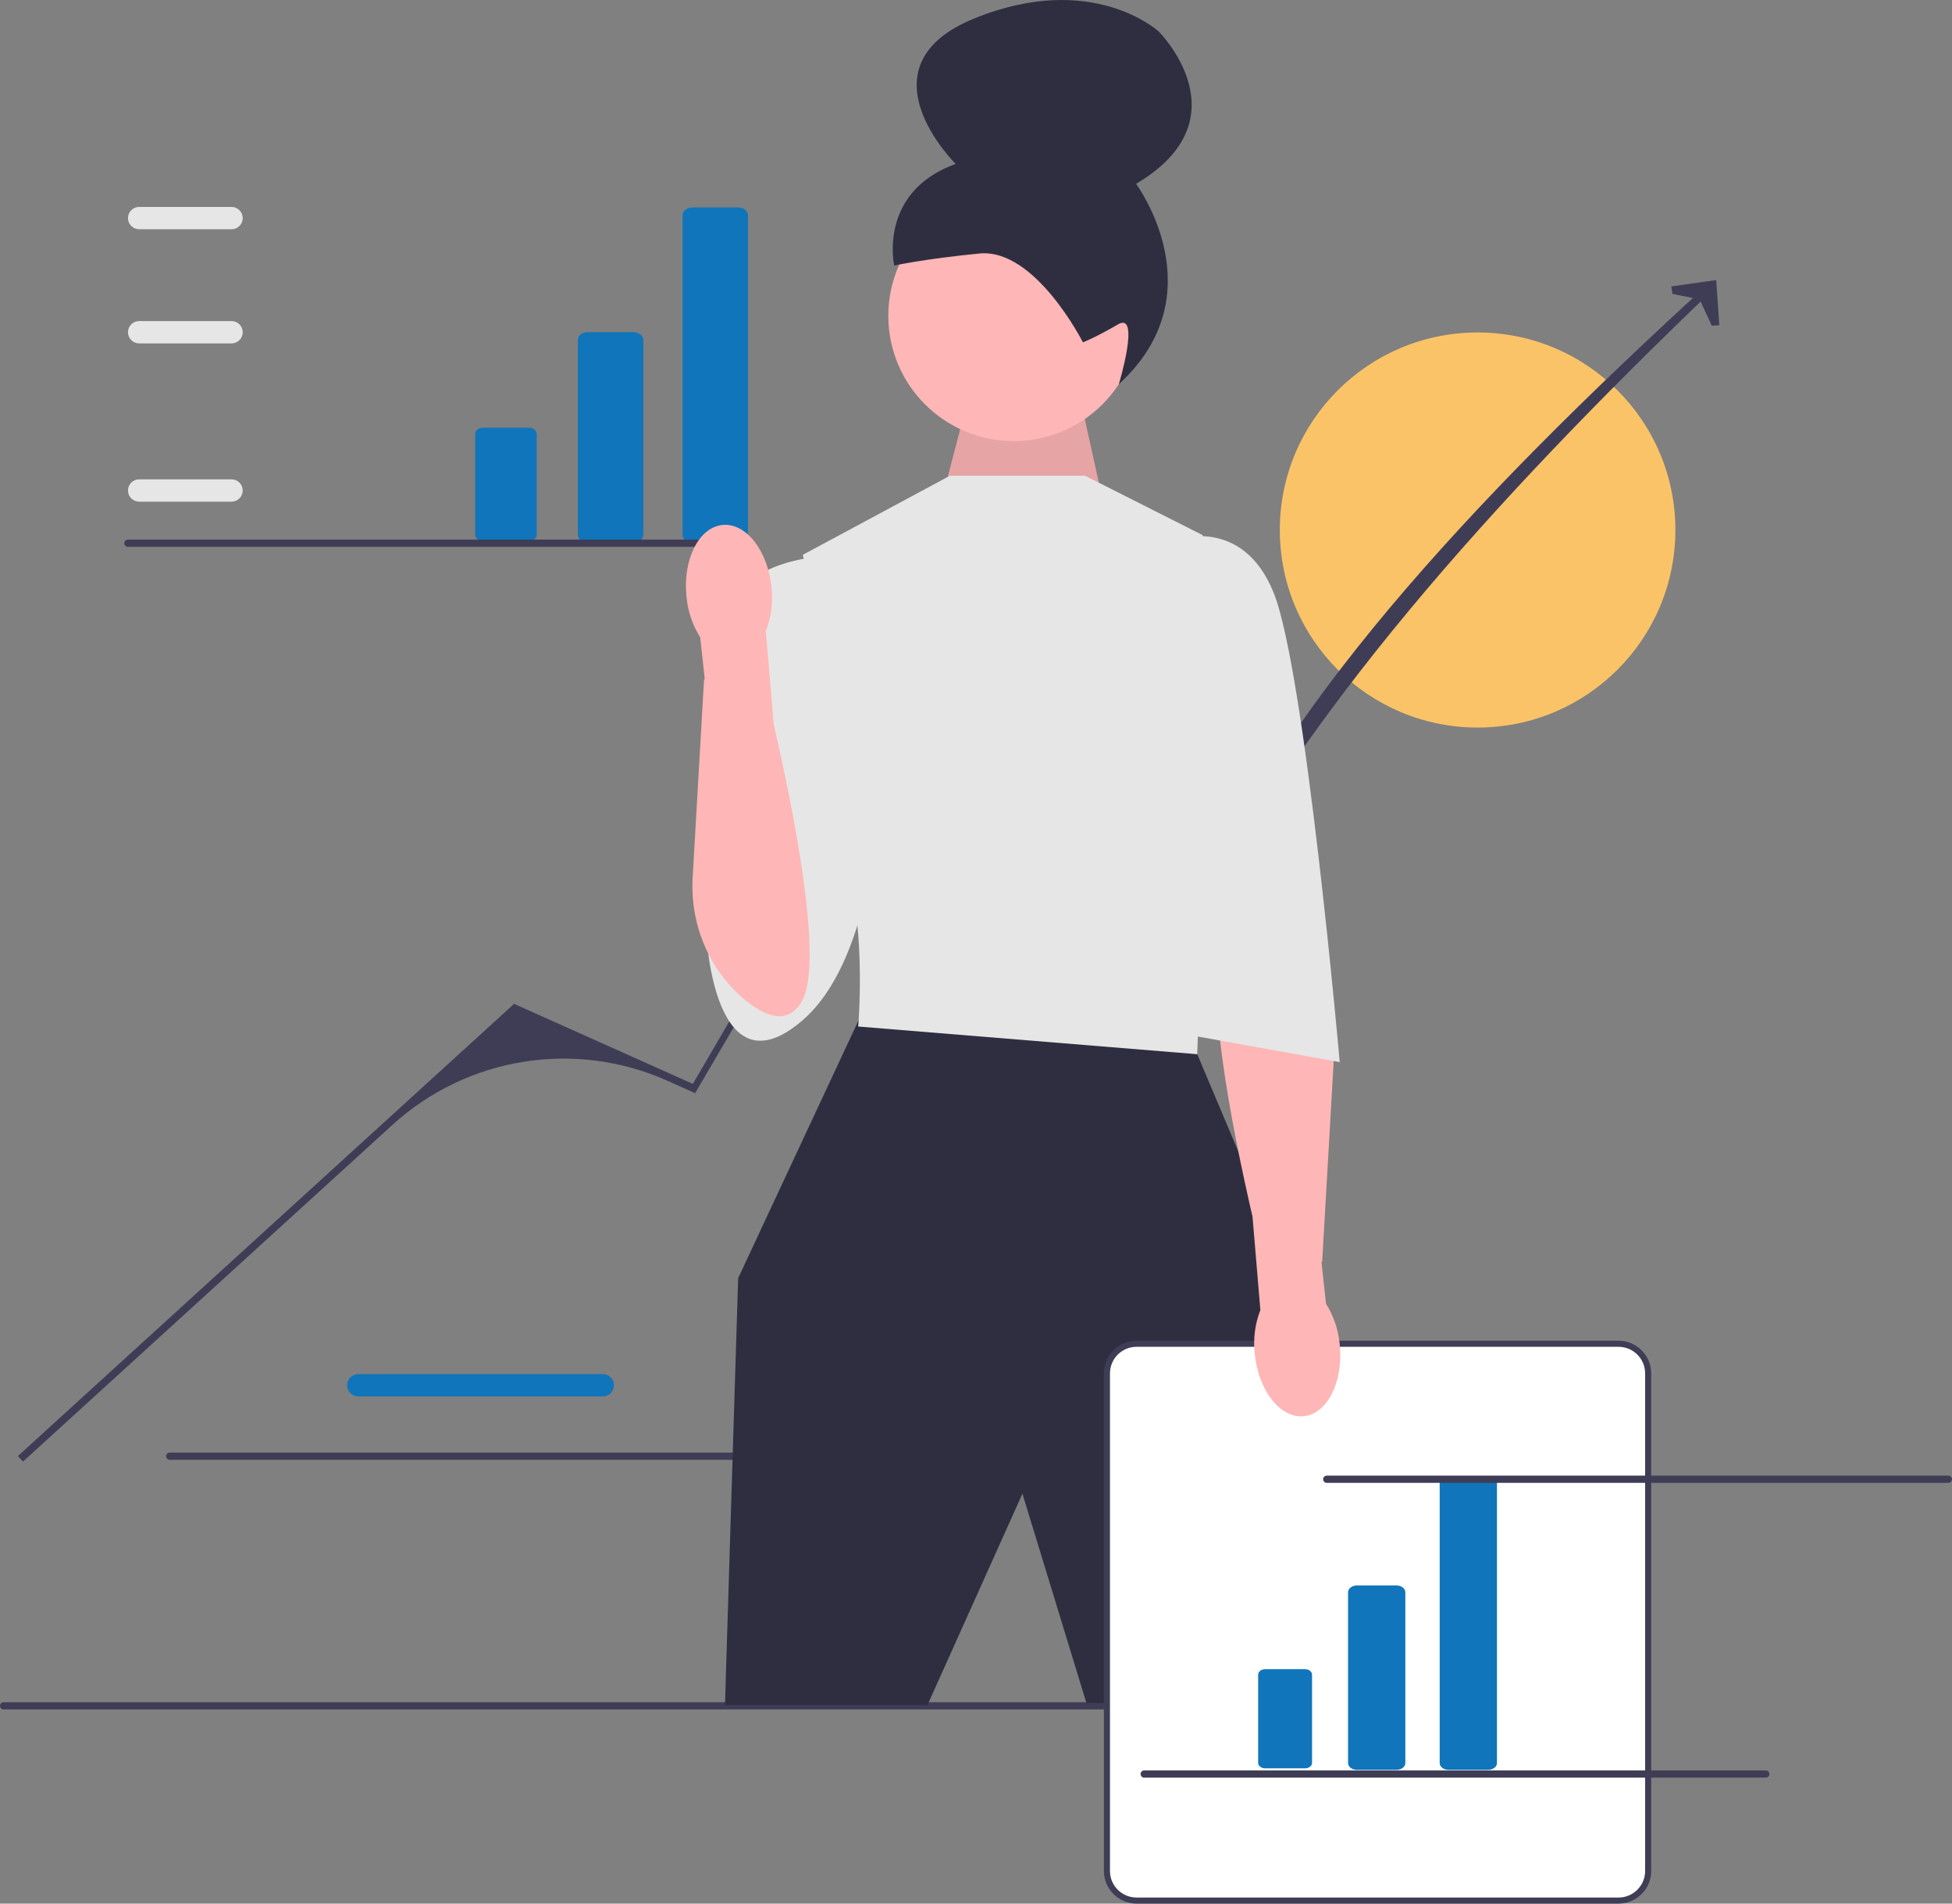 <svg width="360" height="351" viewBox="0 0 360 351" fill="none" xmlns="http://www.w3.org/2000/svg">
<rect x="0" y="0" width="360" height="351" fill="#808080" stroke="none"/>
<g clip-path="url(#clip0_207_217)">
<path d="M111.169 257.485H66.075C64.938 257.485 64.013 256.561 64.013 255.426C64.013 254.291 64.938 253.368 66.075 253.368H111.169C112.306 253.368 113.23 254.291 113.23 255.426C113.23 256.561 112.306 257.485 111.169 257.485Z" fill="#1075BB"/>
<path d="M30.633 268.506C30.633 268.876 30.93 269.172 31.301 269.172H145.943C146.313 269.172 146.611 268.876 146.611 268.506C146.611 268.136 146.313 267.839 145.943 267.839H31.301C30.93 267.839 30.633 268.136 30.633 268.506Z" fill="#3F3D56"/>
<path d="M272.509 134.15C292.655 134.15 308.986 117.843 308.986 97.727C308.986 77.612 292.655 61.304 272.509 61.304C252.364 61.304 236.033 77.612 236.033 97.727C236.033 117.843 252.364 134.15 272.509 134.15Z" fill="#FBC368"/>
<path d="M0 314.531C0 314.9 0.297 315.197 0.668 315.197H293.763C294.134 315.197 294.431 314.9 294.431 314.531C294.431 314.161 294.134 313.864 293.763 313.864H0.668C0.297 313.864 0 314.161 0 314.531Z" fill="#3F3D56"/>
<path d="M4.239 269.499L3.302 268.474L94.809 185.095L127.777 199.853L163.378 138.89L192.628 124.812L219.728 169.913C234.359 132.09 271.053 92.518 315.021 52.37L316.103 53.245C274.865 92.668 239.582 132.27 219.558 172.331L194.491 130.491C193.307 128.514 190.819 127.751 188.727 128.723C172.739 136.151 159.403 148.276 150.503 163.477L128.202 201.565L123.112 199.287C106.087 191.666 86.156 194.86 72.374 207.417L4.239 269.499Z" fill="#3F3D56"/>
<path d="M317.084 59.961L315.695 60.057L313.453 55.206L308.434 54.188L308.239 52.811L316.513 51.637L317.084 59.961Z" fill="#3F3D56"/>
<path d="M174.348 89.645L179.267 70.763L198.429 69.843L204.162 95.871L174.348 89.645Z" fill="#FFB6B6"/>
<path opacity="0.1" d="M174.348 89.645L179.267 70.763L198.429 69.843L204.162 95.871L174.348 89.645Z" fill="black"/>
<path d="M186.958 81.33C199.732 81.33 210.087 70.99 210.087 58.234C210.087 45.479 199.732 35.139 186.958 35.139C174.184 35.139 163.828 45.479 163.828 58.234C163.828 70.99 174.184 81.33 186.958 81.33Z" fill="#FFB6B6"/>
<path d="M199.719 63.123C199.719 63.123 190.932 45.739 180.638 46.743C170.343 47.747 164.919 48.967 164.919 48.967C164.919 48.967 161.863 35.428 176.251 30.22C176.251 30.22 157.957 12.214 179.737 3.381C201.517 -5.452 213.704 5.813 213.704 5.813C213.704 5.813 229.826 21.884 209.521 33.895C209.521 33.895 224.598 54.146 206.344 70.837C206.344 70.837 210.427 57.33 206.167 59.821C201.907 62.312 199.719 63.123 199.719 63.123Z" fill="#2F2E41"/>
<path d="M161.437 185.147L158.361 188.091L136.134 235.679L133.701 314.393H171.045L188.562 275.413L200.365 314.017H233.943L241.726 243.939L220.803 194.379L161.437 185.147Z" fill="#2F2E41"/>
<path d="M200.122 87.726H175.183L148.056 102.303L154.381 130.484C154.381 130.484 152.922 147.491 156.328 160.124C159.734 172.757 158.274 189.277 158.274 189.277L220.802 194.379L222.749 137.044L221.776 98.659L200.122 87.726Z" fill="#E6E6E6"/>
<path d="M152.192 102.546C152.192 102.546 137.107 103.032 134.674 112.75C132.241 122.467 130.295 172.514 130.295 172.514C130.295 172.514 131.755 202.21 148.056 188.091C164.357 173.971 162.897 131.213 162.897 131.213L152.192 102.546Z" fill="#E6E6E6"/>
<path d="M298.503 350.44H209.608C206.598 350.44 204.148 347.994 204.148 344.988V253.225C204.148 250.219 206.598 247.773 209.608 247.773H298.503C301.514 247.773 303.963 250.219 303.963 253.225V344.988C303.963 347.994 301.514 350.44 298.503 350.44Z" fill="white"/>
<path d="M298.503 351H209.608C206.288 351 203.587 348.303 203.587 344.988V253.225C203.587 249.91 206.288 247.213 209.608 247.213H298.503C301.823 247.213 304.524 249.91 304.524 253.225V344.988C304.524 348.303 301.823 351 298.503 351ZM209.608 248.334C206.907 248.334 204.709 250.528 204.709 253.225V344.988C204.709 347.685 206.907 349.879 209.608 349.879H298.503C301.204 349.879 303.402 347.685 303.402 344.988V253.225C303.402 250.528 301.204 248.334 298.503 248.334H209.608Z" fill="#3F3D56"/>
<path d="M257.564 326.333H250.237C249.345 326.333 248.619 325.773 248.619 325.086V293.587C248.619 292.9 249.345 292.341 250.237 292.341H257.564C258.456 292.341 259.181 292.9 259.181 293.587V325.086C259.181 325.773 258.456 326.333 257.564 326.333Z" fill="#1075BB"/>
<path d="M233.341 307.771C232.621 307.771 232.034 308.223 232.034 308.778V325.051C232.034 325.606 232.621 326.058 233.341 326.058H240.668C241.389 326.058 241.975 325.606 241.975 325.051V308.778C241.975 308.223 241.389 307.771 240.668 307.771H233.341Z" fill="#1075BB"/>
<path d="M274.46 326.333H267.133C266.241 326.333 265.516 325.773 265.516 325.086V273.466C265.516 272.778 266.241 272.219 267.133 272.219H274.46C275.352 272.219 276.078 272.778 276.078 273.466V325.086C276.078 325.773 275.352 326.333 274.46 326.333Z" fill="#1075BB"/>
<path d="M116.794 100.063H108.425C107.406 100.063 106.577 99.424 106.577 98.639V62.659C106.577 61.873 107.406 61.235 108.425 61.235H116.794C117.813 61.235 118.642 61.873 118.642 62.659V98.639C118.642 99.424 117.813 100.063 116.794 100.063Z" fill="#1075BB"/>
<path d="M89.125 78.86C88.302 78.86 87.632 79.376 87.632 80.011V98.599C87.632 99.233 88.302 99.749 89.125 99.749H97.494C98.317 99.749 98.987 99.233 98.987 98.599V80.011C98.987 79.376 98.317 78.86 97.494 78.86H89.125Z" fill="#1075BB"/>
<path d="M136.094 100.063H127.725C126.706 100.063 125.877 99.424 125.877 98.639V39.674C125.877 38.889 126.706 38.25 127.725 38.25H136.094C137.113 38.25 137.942 38.889 137.942 39.674V98.639C137.942 99.424 137.113 100.063 136.094 100.063Z" fill="#1075BB"/>
<path d="M240.428 261.125C244.763 260.71 247.748 254.861 247.096 248.057C246.873 245.336 246 242.707 244.551 240.392L243.715 232.691L243.843 232.653L245.943 196.141C246.432 187.652 243.066 179.31 236.582 173.798C232.725 170.518 228.611 168.858 225.965 173.001C221.574 179.877 227.261 208.218 230.996 224.331L232.444 241.549C231.46 244.098 231.102 246.845 231.4 249.56C232.051 256.361 236.093 261.539 240.428 261.125Z" fill="#FFB6B6"/>
<path d="M216.424 99.631C216.424 99.631 229.075 94.772 234.915 109.348C240.754 123.925 247.08 195.836 247.08 195.836L217.397 190.492L216.424 99.631Z" fill="#E6E6E6"/>
<path d="M42.701 92.501H25.665C24.529 92.501 23.604 91.577 23.604 90.442C23.604 89.307 24.529 88.383 25.665 88.383H42.701C43.838 88.383 44.763 89.307 44.763 90.442C44.763 91.577 43.838 92.501 42.701 92.501Z" fill="#E6E6E6"/>
<path d="M42.701 63.318H25.665C24.529 63.318 23.604 62.395 23.604 61.259C23.604 60.124 24.529 59.201 25.665 59.201H42.701C43.838 59.201 44.763 60.124 44.763 61.259C44.763 62.395 43.838 63.318 42.701 63.318Z" fill="#E6E6E6"/>
<path d="M42.701 42.273H25.665C24.529 42.273 23.604 41.349 23.604 40.214C23.604 39.079 24.529 38.156 25.665 38.156H42.701C43.838 38.156 44.763 39.079 44.763 40.214C44.763 41.349 43.838 42.273 42.701 42.273Z" fill="#E6E6E6"/>
<path d="M22.92 100.165C22.92 100.535 23.217 100.832 23.588 100.832H138.23C138.6 100.832 138.898 100.535 138.898 100.165C138.898 99.795 138.6 99.498 138.23 99.498H23.588C23.217 99.498 22.92 99.795 22.92 100.165Z" fill="#3F3D56"/>
<path d="M244.022 272.753C244.022 273.123 244.32 273.42 244.69 273.42H359.332C359.703 273.42 360 273.123 360 272.753C360 272.384 359.703 272.087 359.332 272.087H244.69C244.32 272.087 244.022 272.384 244.022 272.753Z" fill="#3F3D56"/>
<path d="M210.352 327.108C210.352 327.478 210.649 327.775 211.019 327.775H325.662C326.032 327.775 326.329 327.478 326.329 327.108C326.329 326.738 326.032 326.441 325.662 326.441H211.019C210.649 326.441 210.352 326.738 210.352 327.108Z" fill="#3F3D56"/>
<path d="M133.26 96.794C128.925 97.209 125.94 103.058 126.592 109.861C126.816 112.583 127.688 115.211 129.137 117.527L129.973 125.227L129.845 125.266L127.745 161.777C127.256 170.267 130.622 178.608 137.106 184.121C140.963 187.4 145.078 189.061 147.724 184.917C152.114 178.042 146.427 149.701 142.693 133.588L141.245 116.37C142.228 113.821 142.586 111.074 142.288 108.359C141.637 101.557 137.595 96.38 133.26 96.794Z" fill="#FFB6B6"/>
</g>
<defs>
<clipPath id="clip0_207_217">
<rect width="360" height="351" fill="white"/>
</clipPath>
</defs>
</svg>
